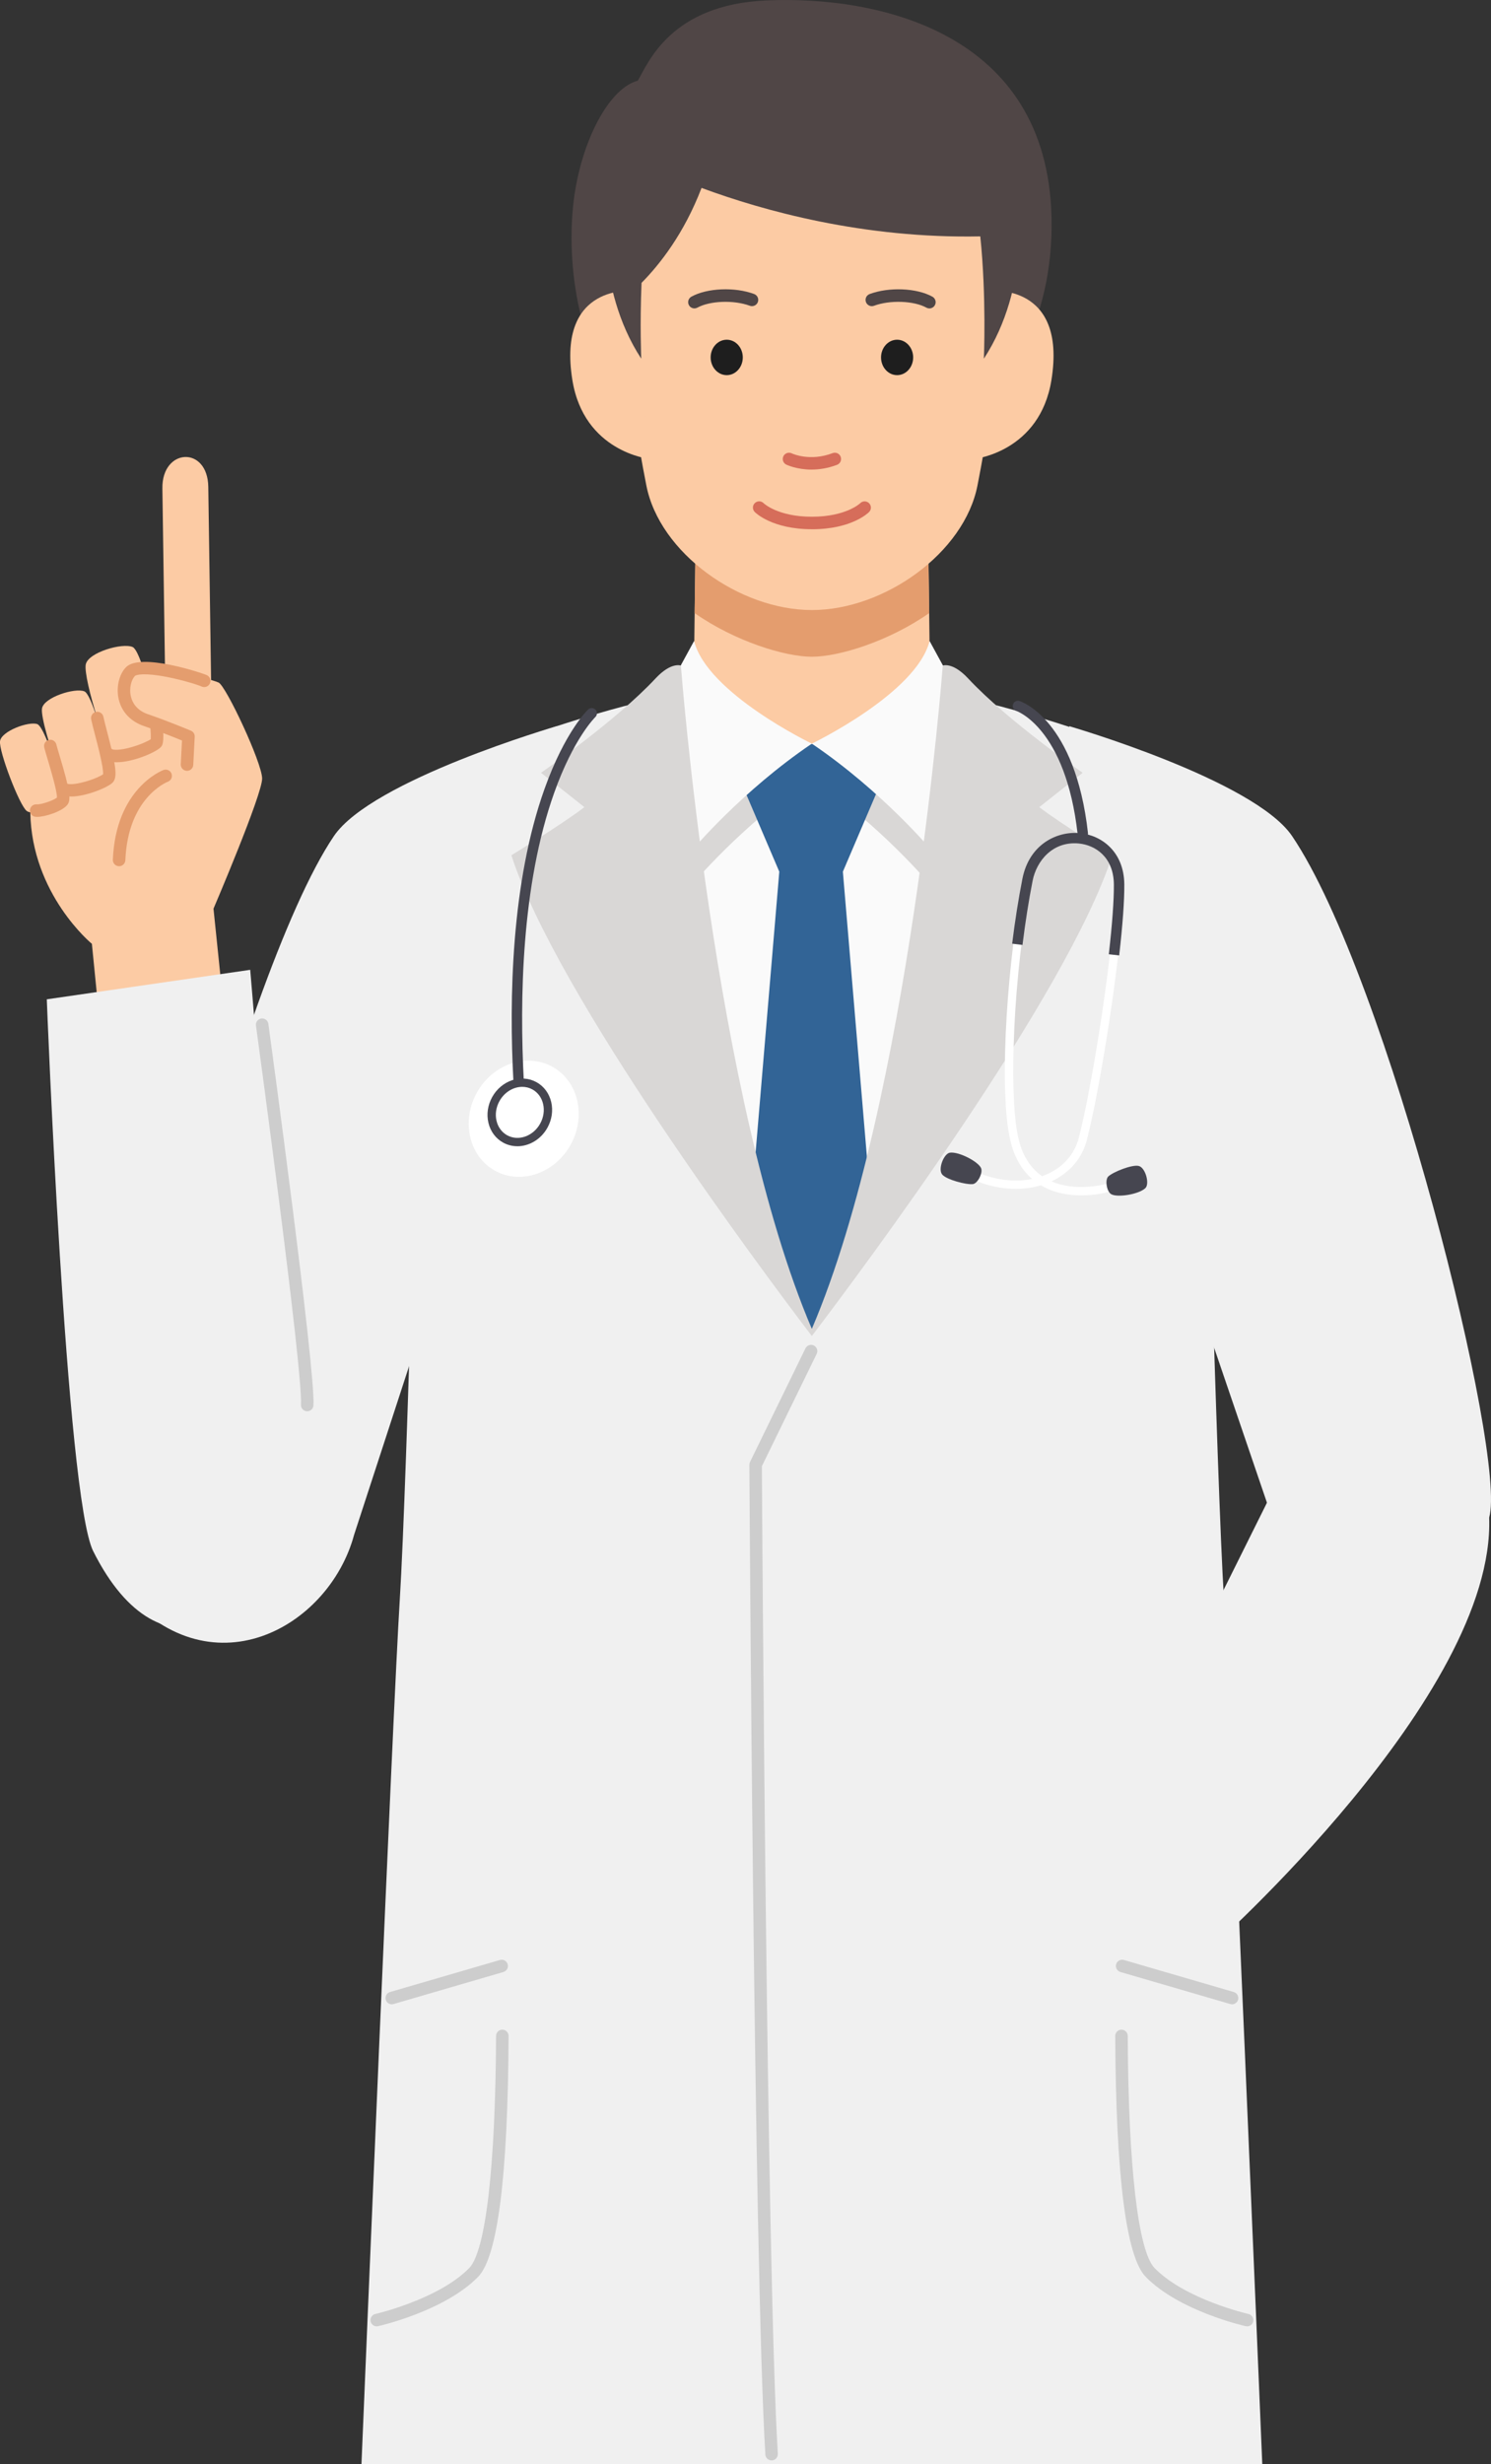 <?xml version="1.0" encoding="UTF-8"?>
<svg id="_レイヤー_1" data-name="レイヤー 1" xmlns="http://www.w3.org/2000/svg" viewBox="0 0 715.7 1182.13">
  <rect x="0" y="0" width="715.7" height="1182.13" fill="#333333" stroke="none"/>
  <defs>
    <style>
      .cls-1 {
        fill: #fccba4;
      }

      .cls-2 {
        fill: #fafafa;
      }

      .cls-3 {
        fill: #e49d6e;
      }

      .cls-4 {
        fill: #504646;
      }

      .cls-5 {
        fill: #f0f0f0;
      }

      .cls-6 {
        fill: #fff;
      }

      .cls-7 {
        fill: #cdcdcd;
      }

      .cls-8 {
        fill: #326496;
      }

      .cls-9 {
        fill: #1e1e1e;
      }

      .cls-10 {
        fill: #464650;
      }

      .cls-11 {
        fill: #d9d7d6;
      }

      .cls-12 {
        fill: #d66d5a;
      }
    </style>
  </defs>
  <polygon class="cls-2" points="421.02 573.58 357.64 573.58 307.64 356.91 471.02 356.91 421.02 573.58"/>
  <path class="cls-4" d="M504.74,104.13C502.63,15.1,421.09-2.11,367.94.2c-46.19,2.01-56.78,30.08-61.8,38.51-13.04,3.41-25.55,26.13-29.96,52.11-4.79,28.25-1.24,73.36,23.3,105.49,22.13,28.98,78.78,38.14,137.63,22.55,27.34-7.24,46.01-27.49,54.6-52.2,7.78-15.7,13.64-36.59,13.03-62.52Z"/>
  <path class="cls-5" d="M57.57,761.54c-8.76-29.4,56.98-292.77,102.68-360.41,18.22-26.97,107-52.76,107-52.76-14.12,57.11-33.89,193.62-33.89,193.62l-63.38,194.27c-12.08,44.83-69.65,76.92-112.42,25.28Z"/>
  <path class="cls-5" d="M714.81,728.03c8.76-29.4-48.86-259.26-94.56-326.9-18.22-26.97-107-52.76-107-52.76,14.12,57.11,33.89,193.62,33.89,193.62l64.01,187.69c12.47,26.05,60.9,49.99,103.67-1.64Z"/>
  <path class="cls-1" d="M104.94,327.44c-.55-.27-1.84-.7-3.62-1.23-.35-24.29-1.24-85.1-1.34-92.63-.29-19.85-22.31-18.63-22.03.71.21,14.71.93,64.22,1.26,87.05-3.92-.58-7.63-.94-10.58-.86l-.11-.48c-1.71-5.18-3.45-8.99-4.85-9.6-4.91-2.15-21.25,2.53-22.5,8.31-.71,3.3,2.17,15.34,5.52,25.72l-.11.15c-2.13-6.77-4.43-12.25-6.09-12.92-4.53-1.84-19.32,2.83-20.31,8.13-.71,3.81,4.11,20.14,8.28,30.17l-.67.93c-2.81-10.21-7.4-22.63-9.89-23.51-4.14-1.46-17.21,3.35-17.88,8.15-.67,4.8,9.31,30.91,12.82,33.52.45.33,1.03.54,1.7.64.69,39.43,29.57,63.09,29.57,63.09l4.67,47.02,60.09-1.98-6.39-61.9s23.46-54.84,23.35-62.48c-.11-7.64-17.28-44.27-20.91-46.02Z"/>
  <path class="cls-3" d="M17.7,391.87c-.2,0-.39,0-.57-.02-1.65-.13-2.89-1.57-2.76-3.22.13-1.65,1.57-2.9,3.22-2.76,2.15.17,8-1.83,9.74-3.23.15-2.97-3.06-13.67-4.46-18.36-.75-2.5-1.34-4.47-1.64-5.71-.39-1.61.6-3.23,2.21-3.62,1.61-.39,3.23.6,3.62,2.21.26,1.09.86,3.09,1.56,5.41,4.96,16.55,5.67,21.19,3.63,23.63-2.63,3.14-10.61,5.69-14.54,5.69ZM27.28,382.98h0Z"/>
  <path class="cls-3" d="M89.77,369.78c-.05,0-.11,0-.16,0-1.65-.09-2.93-1.5-2.84-3.15l.59-11.38c-3.52-1.44-11.24-4.55-18.21-6.92-6.34-2.16-10.64-6.65-12.12-12.66-1.38-5.6.01-11.98,3.38-15.52,6.91-7.28,37.01,2.84,38.92,3.76,1.49.72,2.12,2.51,1.4,4.01-.72,1.49-2.51,2.12-4.01,1.4-1.37-.66-8.65-3.01-16.51-4.55-11.01-2.15-14.89-1.08-15.45-.48-1.68,1.76-2.91,5.85-1.9,9.96.69,2.79,2.67,6.52,8.23,8.41,9.55,3.26,20.44,7.83,20.55,7.87,1.17.49,1.9,1.66,1.83,2.92l-.7,13.5c-.08,1.6-1.41,2.84-2.99,2.84Z"/>
  <path class="cls-3" d="M34.07,382.1c-2.31,0-4.31-.44-5.64-1.52-1.28-1.05-1.47-2.94-.42-4.22,1.05-1.28,2.94-1.47,4.22-.42.42.26,3,.67,8.78-.98,4.17-1.19,7.38-2.73,8.45-3.47.35-2.91-2.46-13.69-3.85-18.97-.79-3.03-1.48-5.66-1.85-7.46-.33-1.62.71-3.21,2.33-3.54,1.62-.33,3.21.71,3.54,2.33.34,1.65,1.01,4.2,1.78,7.16,4.17,15.96,5.15,21.71,2.73,24.34-2.1,2.29-12.7,6.77-20.09,6.78ZM49.41,371.8h0Z"/>
  <path class="cls-3" d="M56.04,365.67c-2.55,0-4.75-.51-6.2-1.76-1.25-1.08-1.39-2.98-.31-4.23,1.08-1.25,2.98-1.39,4.23-.31.55.41,3.61.73,9.48-.97,4.38-1.26,7.79-2.88,9.12-3.75.08-1.14.03-3.61-.29-6.5-.18-1.65,1-3.13,2.65-3.31,1.64-.18,3.13,1,3.31,2.65,1,9.03-.22,10.29-.88,10.97-2.44,2.51-13.36,7.21-21.11,7.21ZM72.29,355.18h0Z"/>
  <path class="cls-3" d="M57.16,415.55s-.08,0-.12,0c-1.66-.07-2.94-1.47-2.87-3.12,1.39-33.99,23.35-42.68,24.29-43.03,1.55-.59,3.28.19,3.87,1.74.58,1.55-.19,3.27-1.73,3.86-.82.32-19.2,7.85-20.43,37.67-.07,1.61-1.4,2.88-3,2.88Z"/>
  <path class="cls-5" d="M22.47,479.4l97.63-14.15s19.85,228.4,14.27,263.8c-7.55,47.93-56.62,80.95-89.63,15.1-13.05-26.04-22.28-264.75-22.28-264.75Z"/>
  <path class="cls-1" d="M445.45,249.2l-55.72-.67-55.72.67-1.3,103.52s7.5,25.19,57.02,25.19,57.02-25.19,57.02-25.19l-1.3-103.52Z"/>
  <path class="cls-3" d="M446.01,294.13l-.57-44.93-55.72-.67-55.72.67-.57,44.93c19.39,13.55,43.27,20.92,56.29,20.92s36.9-7.37,56.29-20.92Z"/>
  <path class="cls-1" d="M389.73,45.62c-62.02,0-114.14,10.33-79.47,187.29,6.34,32.36,44.71,59.75,79.47,59.75s73.13-27.39,79.47-59.75c34.67-176.96-17.45-187.29-79.47-187.29Z"/>
  <g>
    <path class="cls-1" d="M475.2,139.54l-7.26,80.56s31.21-3.36,36.76-37.76c7.55-46.83-29.49-42.8-29.49-42.8Z"/>
    <path class="cls-1" d="M304.25,139.54l7.26,80.56s-31.21-3.36-36.76-37.76c-7.55-46.83,29.49-42.8,29.49-42.8Z"/>
  </g>
  <g>
    <path class="cls-9" d="M356.55,171.47c0,4.69-3.46,8.5-7.71,8.5s-7.72-3.81-7.72-8.5,3.45-8.5,7.72-8.5,7.71,3.81,7.71,8.5Z"/>
    <path class="cls-9" d="M422.91,171.47c0,4.69,3.45,8.5,7.71,8.5s7.71-3.81,7.71-8.5-3.46-8.5-7.71-8.5-7.71,3.81-7.71,8.5Z"/>
  </g>
  <g>
    <path class="cls-4" d="M446.12,147.95c-.49,0-.99-.12-1.45-.37-6.01-3.32-17.52-3.73-25.14-.89-1.55.58-3.28-.21-3.86-1.77-.58-1.55.21-3.28,1.77-3.86,9.33-3.47,22.56-2.92,30.13,1.27,1.45.8,1.98,2.63,1.18,4.08-.55.99-1.57,1.55-2.63,1.55Z"/>
    <path class="cls-4" d="M333.33,147.95c-1.06,0-2.08-.56-2.63-1.55-.8-1.45-.27-3.28,1.18-4.08,7.57-4.18,20.81-4.74,30.13-1.27,1.55.58,2.34,2.31,1.77,3.86-.58,1.55-2.3,2.34-3.86,1.77-7.62-2.83-19.13-2.42-25.14.89-.46.25-.96.37-1.45.37Z"/>
  </g>
  <path class="cls-12" d="M389.56,225.28c-7.08,0-11.85-2.25-12.14-2.39-1.49-.72-2.11-2.52-1.39-4.01.72-1.49,2.51-2.11,4-1.4.4.19,8.82,4.03,19.63-.1,1.55-.59,3.28.18,3.87,1.73.59,1.55-.18,3.28-1.73,3.87-4.48,1.71-8.66,2.29-12.24,2.29Z"/>
  <path class="cls-12" d="M389.73,253.89c-19.19,0-27.14-7.96-27.47-8.3-1.15-1.19-1.13-3.09.06-4.24,1.19-1.15,3.09-1.13,4.24.06.04.04,6.75,6.48,23.17,6.48s23.12-6.43,23.19-6.5c1.17-1.16,3.06-1.17,4.23,0,1.17,1.16,1.2,3.03.05,4.21-.33.34-8.28,8.3-27.47,8.3Z"/>
  <g>
    <path class="cls-11" d="M389.33,373.22s49.89-24.14,56.13-49.25l16.63,20.28-15.67,80.09s-23.49-28.21-57.09-51.11Z"/>
    <path class="cls-11" d="M389.33,373.22s-49.89-24.14-56.13-49.25l-16.63,20.28,15.67,80.09s23.49-28.21,57.09-51.11Z"/>
  </g>
  <polygon class="cls-8" points="430.76 356.91 347.9 356.91 374.07 418.17 359.25 593.78 389.79 639.67 419.4 593.78 404.59 418.17 430.76 356.91"/>
  <g>
    <path class="cls-2" d="M389.69,356.75s50.24-24.14,56.52-49.25l11.07,20.28-10.17,80.09s-23.58-28.21-57.41-51.11Z"/>
    <path class="cls-2" d="M389.69,356.75s-50.24-24.14-56.52-49.25l-11.07,20.28,10.17,80.09s23.58-28.21,57.41-51.11Z"/>
  </g>
  <path class="cls-5" d="M587.55,767.59c-3.57-57.03-9.48-286.24-9.48-286.24l-24.56-118.63s-46.6-17.51-79.75-25.48c0,0-28.84,188.56-84.04,302.43-55.2-113.87-84.04-302.43-84.04-302.43-33.15,7.97-79.75,25.48-79.75,25.48l-24.56,118.63s-5.91,229.21-9.48,286.24c-3.36,53.71-16.82,377.08-18.38,414.54h432.4c-1.56-37.47-15.01-360.83-18.38-414.54Z"/>
  <path class="cls-11" d="M498.87,387.21l20.83-16.49s-35.86-24.73-54.98-45.25c-7.53-8.07-12.18-6.17-12.18-6.17,0,0-15.78,208.25-62.85,318.2-47.06-109.95-62.85-318.2-62.85-318.2,0,0-4.66-1.9-12.18,6.17-19.13,20.52-54.98,45.25-54.98,45.25l20.83,16.49c-10.3,7.97-35.04,23.08-35.04,23.08,21.51,67.06,120.74,199.75,143.28,229.39.33.43.65.85.94,1.24.3-.39.61-.8.94-1.24,22.54-29.64,121.77-162.33,143.28-229.39,0,0-24.74-15.11-35.04-23.08Z"/>
  <path class="cls-5" d="M609.08,719.04l-62.41,125.41,34.16,90.45s137.09-121.61,133.98-206.88c0,0-78.73-35.55-105.73-8.99Z"/>
  <path class="cls-4" d="M489.17,95.23s-8.87-63.98-85.08-63.98c-97.95,0-113.18,63.98-113.18,63.98,0,0-5.54,42.53,16.9,76.84,0,0-.7-16.3.14-36.37,8.61-8.7,20.37-23.5,28.8-45.55,29.64,10.97,77.75,24.37,133.8,23.25,3,28.71,1.72,58.67,1.72,58.67,22.44-34.31,16.9-76.84,16.9-76.84Z"/>
  <g>
    <ellipse class="cls-6" cx="251.39" cy="536.65" rx="28.48" ry="25.74" transform="translate(-339.92 497.43) rotate(-61.1)"/>
    <path class="cls-10" d="M248.93,521.04c-1.32,0-2.42-1.03-2.49-2.37-2.07-39.14-1.16-95.26,14.98-140.33,9.77-27.28,20.45-37.55,20.9-37.97,1-.95,2.59-.9,3.53.11.95,1,.9,2.58-.1,3.53-.13.13-10.47,10.2-19.81,36.54-15.69,44.22-16.55,99.38-14.51,137.86.07,1.38-.99,2.56-2.36,2.63-.04,0-.09,0-.13,0Z"/>
    <path class="cls-10" d="M519.76,402.39c-1.26,0-2.34-.94-2.48-2.22-5.74-50.94-29.18-59.03-29.41-59.11-1.31-.42-2.04-1.83-1.62-3.14.42-1.31,1.83-2.04,3.14-1.62,1.09.35,26.75,9.19,32.85,63.31.15,1.37-.83,2.61-2.2,2.76-.09.01-.19.02-.28.02Z"/>
    <g>
      <path class="cls-6" d="M519.04,573.46c-5.9,0-13.01-1.04-19.39-4.83-10.01,2.96-21.71,2.05-32.41-2.69-1.01-.45-1.47-1.63-1.02-2.64.45-1.01,1.63-1.47,2.64-1.02,8.73,3.87,18.17,4.97,26.54,3.28-5.47-4.76-9.11-11.57-10.84-20.32-5.2-26.37-.65-86.32,6.69-123.62,3.19-16.2,16.22-22.5,26.98-21.49,10.34.97,20.82,8.81,20.94,24.13.21,27.68-10.94,97.81-17.53,122.83-2.23,8.49-8.07,15.37-16.44,19.4-.17.08-.33.16-.5.24,11.84,5.13,25.6,1.39,25.75,1.34,1.06-.3,2.17.32,2.47,1.39.3,1.06-.32,2.17-1.39,2.47-.4.11-5.61,1.53-12.5,1.53ZM515.74,404.03c-11.62,0-18.76,9.27-20.56,18.38-9.06,46.02-10.8,101.27-6.69,122.07,1.77,8.97,5.71,15.61,11.72,19.77,1.12-.4,2.21-.85,3.26-1.35,7.29-3.51,12.37-9.48,14.3-16.81,6.54-24.82,17.6-94.37,17.4-121.78-.07-9.24-5.45-19.07-17.31-20.18-.72-.07-1.43-.1-2.12-.1Z"/>
      <path class="cls-10" d="M470.98,560.54c.82,2.35-1.73,7.24-4.01,7.51-3.14.37-12.64-2.1-14.73-4.64s.79-10.05,3.77-10.44c4.33-.57,13.87,4.42,14.98,7.57Z"/>
      <path class="cls-10" d="M533.24,572.79c-2.06-1.4-2.91-6.85-1.23-8.42,2.31-2.16,11.41-5.82,14.61-5.03s5.34,8.55,3.17,10.64c-3.15,3.03-13.78,4.69-16.54,2.81Z"/>
    </g>
    <path class="cls-10" d="M248.33,549.88c-2.34,0-4.68-.56-6.82-1.74-3.58-1.98-6.09-5.36-7.07-9.52-.96-4.09-.32-8.46,1.8-12.3,4.41-7.99,13.96-11.21,21.28-7.17,3.58,1.98,6.09,5.36,7.07,9.52.96,4.09.32,8.46-1.8,12.3h0c-3.12,5.65-8.8,8.92-14.45,8.92ZM250.68,521.39c-4.23,0-8.54,2.52-10.94,6.85-1.64,2.97-2.14,6.33-1.4,9.45.72,3.05,2.53,5.51,5.11,6.94,5.39,2.97,12.49.46,15.84-5.6h0c1.64-2.97,2.14-6.33,1.4-9.45-.72-3.05-2.53-5.51-5.11-6.94-1.54-.85-3.21-1.25-4.9-1.25Z"/>
    <path class="cls-10" d="M537.21,458.35l-4.97-.57c1.65-14.38,2.49-25.95,2.43-33.46-.1-13.37-9.14-18.96-16.86-19.68-12.56-1.17-20.29,8.44-22.14,17.88-1.88,9.55-3.51,19.91-4.86,30.8l-4.96-.61c1.36-11.01,3.02-21.49,4.92-31.15,3.25-16.51,16.54-22.92,27.52-21.89,10.56.99,21.27,8.99,21.39,24.62.06,7.71-.79,19.49-2.46,34.07Z"/>
  </g>
  <path class="cls-7" d="M370.37,1180.32c-1.57,0-2.9-1.23-2.99-2.82-5.49-90.99-7.65-470.97-7.67-474.8,0-.46.1-.92.3-1.33l26.62-54.52c.73-1.49,2.52-2.11,4.01-1.38,1.49.73,2.11,2.52,1.38,4.01l-26.31,53.89c.11,18.54,2.28,384.81,7.65,473.77.1,1.65-1.16,3.08-2.81,3.18-.06,0-.12,0-.18,0Z"/>
  <g>
    <path class="cls-7" d="M598.63,1116.01c-.22,0-.44-.02-.66-.07-1.3-.29-32.06-7.38-48.01-23.67-9.41-9.61-14.33-48.49-14.63-115.56,0-1.66,1.33-3.01,2.99-3.01h.01c1.65,0,2.99,1.33,3,2.99.28,62.69,4.98,103.29,12.91,111.39,14.72,15.04,44.74,21.95,45.04,22.01,1.62.36,2.63,1.97,2.27,3.59-.31,1.39-1.55,2.34-2.92,2.34Z"/>
    <path class="cls-7" d="M591.41,961.52c-.28,0-.56-.04-.84-.12l-52.77-15.38c-1.59-.46-2.5-2.13-2.04-3.72.46-1.59,2.13-2.5,3.72-2.04l52.77,15.38c1.59.46,2.5,2.13,2.04,3.72-.38,1.31-1.58,2.16-2.88,2.16Z"/>
    <path class="cls-7" d="M180.83,1116.01c-1.37,0-2.61-.95-2.92-2.34-.36-1.62.65-3.22,2.26-3.59.3-.07,30.34-7,45.04-22.01,7.93-8.1,12.63-48.7,12.91-111.39,0-1.65,1.35-2.99,3-2.99h.01c1.66,0,2.99,1.36,2.99,3.01-.3,67.07-5.22,105.95-14.62,115.56-15.95,16.29-46.71,23.38-48.01,23.67-.22.05-.44.07-.66.07Z"/>
    <path class="cls-7" d="M188.05,961.52c-1.3,0-2.5-.85-2.88-2.16-.46-1.59.45-3.26,2.04-3.72l52.77-15.38c1.59-.46,3.26.45,3.72,2.04.46,1.59-.45,3.26-2.04,3.72l-52.77,15.38c-.28.08-.56.12-.84.12Z"/>
  </g>
  <path class="cls-7" d="M147.46,677.02c-.06,0-.13,0-.19,0-1.65-.1-2.91-1.53-2.81-3.18,1.02-16.23-21.37-180.2-21.59-181.85-.22-1.64.92-3.15,2.57-3.38,1.65-.22,3.15.92,3.38,2.57.93,6.78,22.69,166.22,21.64,183.04-.1,1.59-1.42,2.81-2.99,2.81Z"/>
</svg>